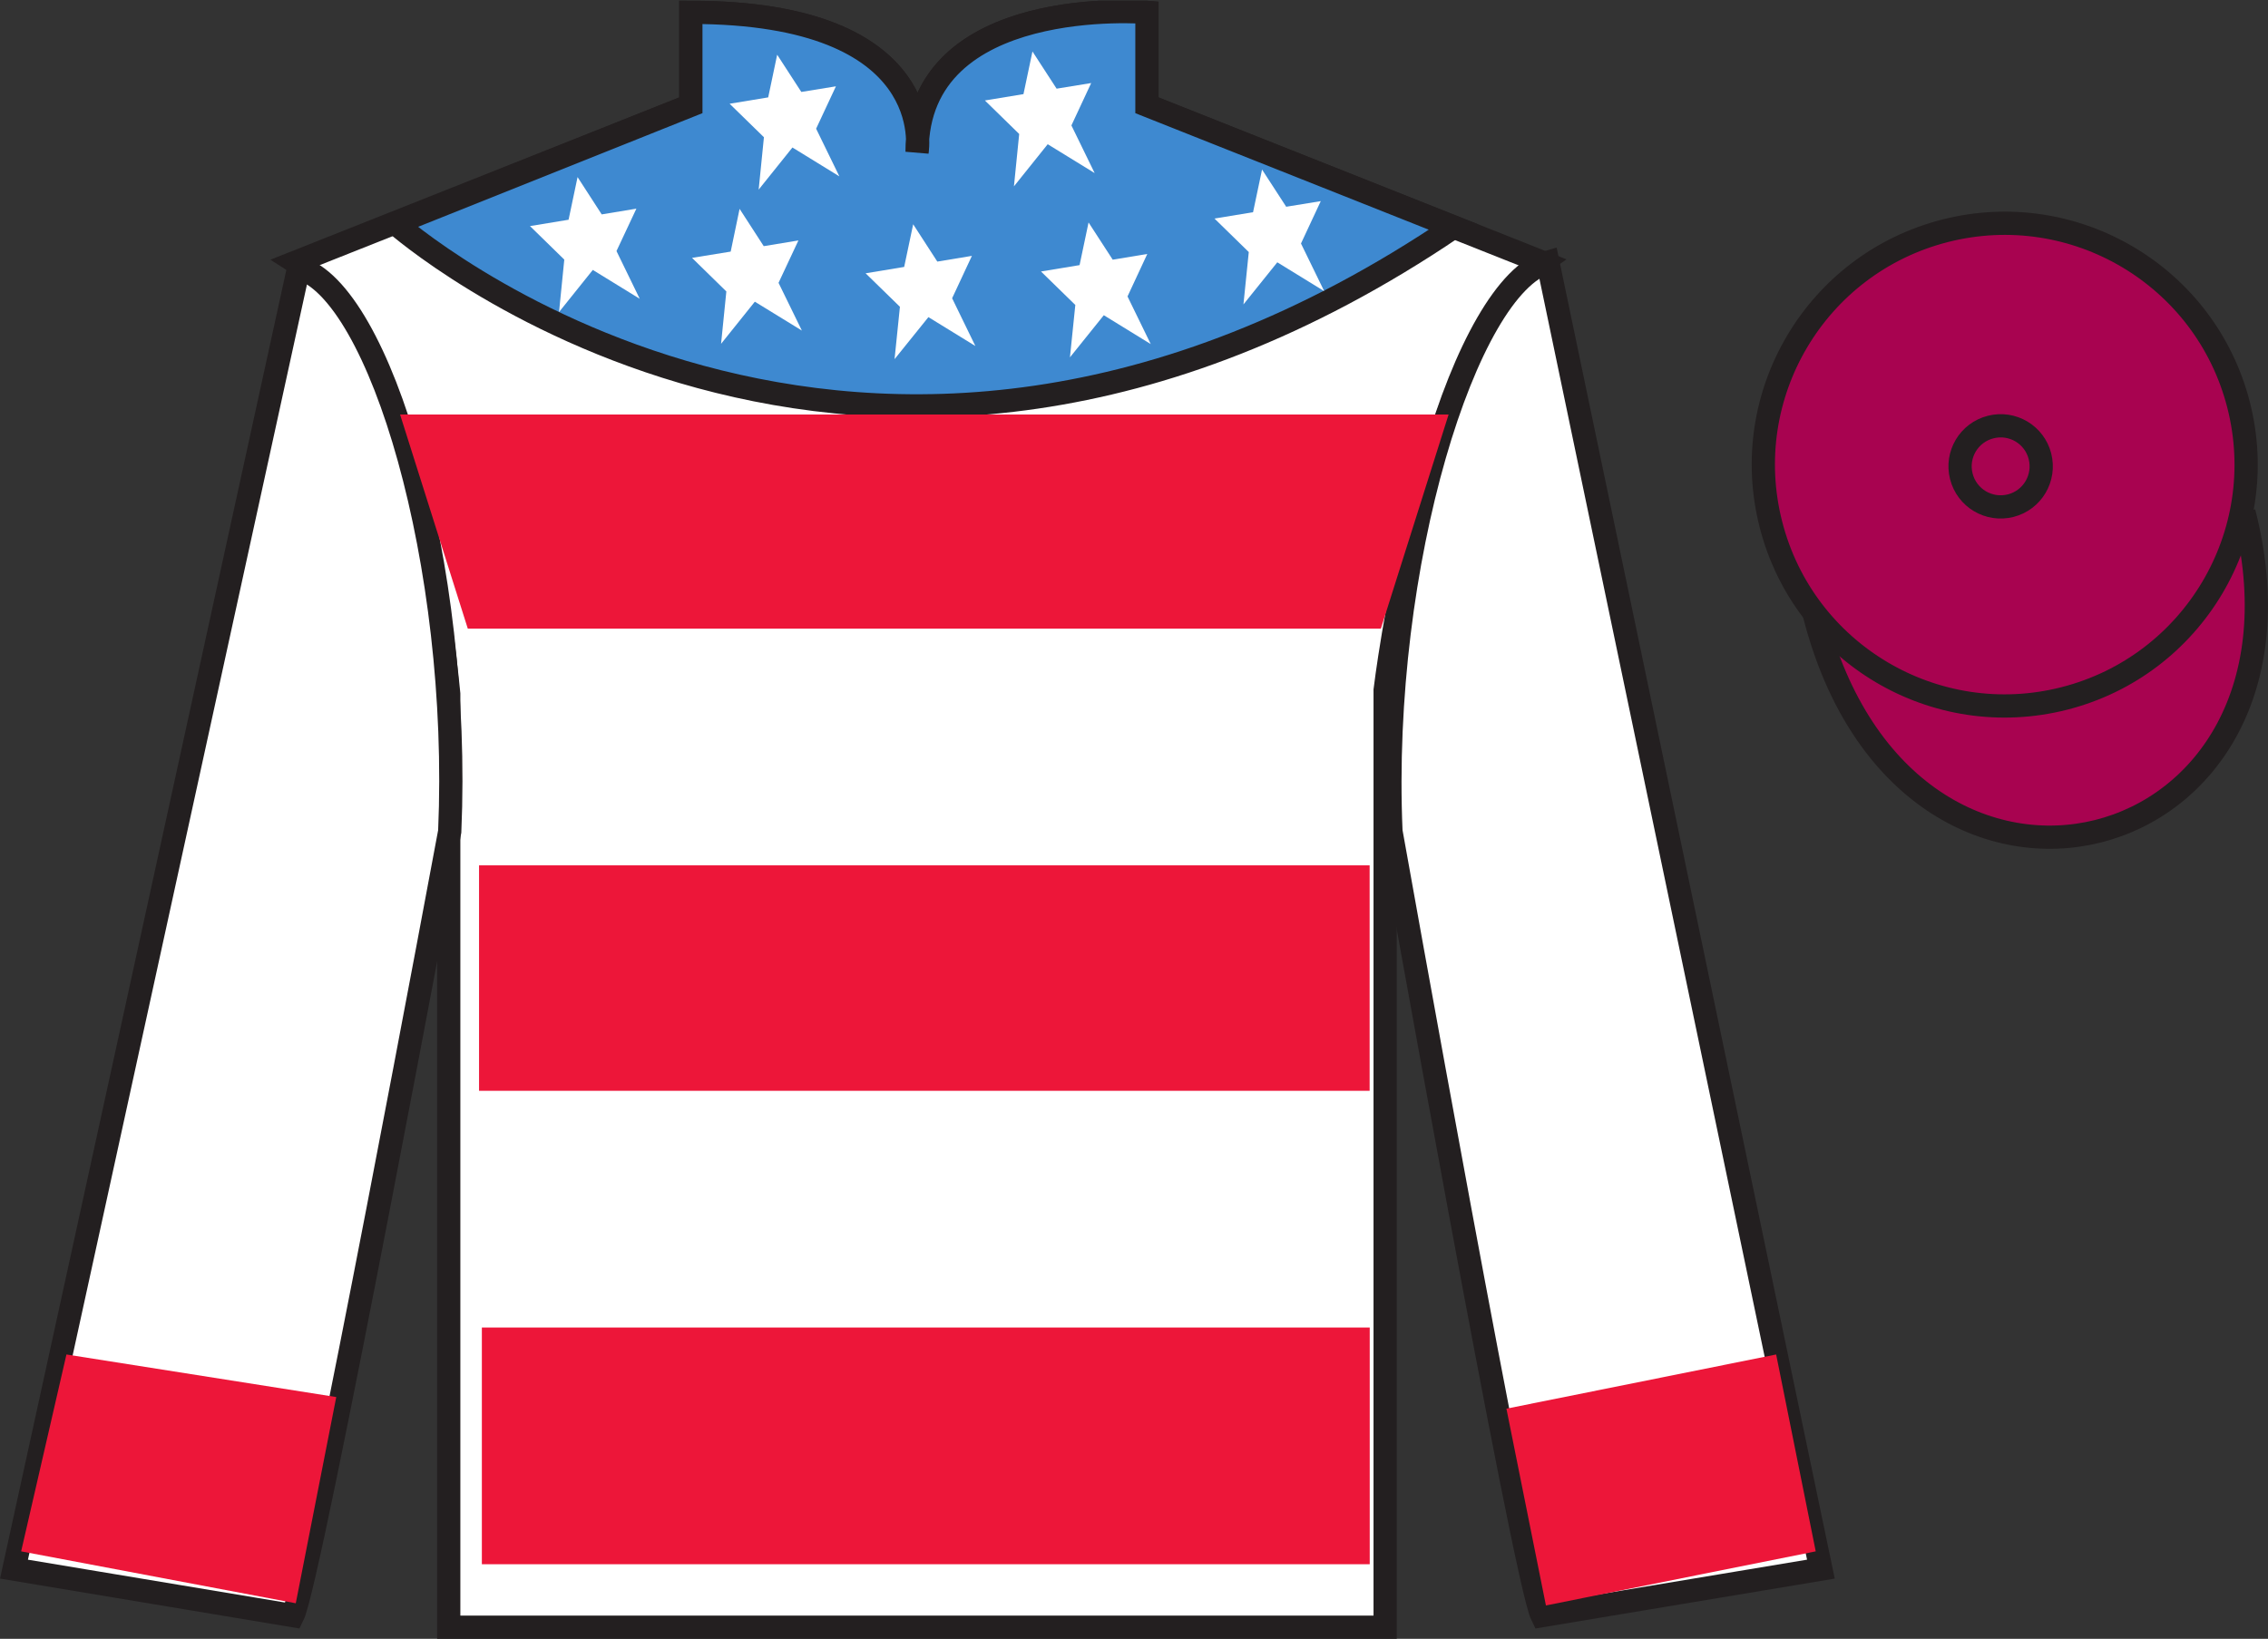 <?xml version="1.0" encoding="UTF-8"?>
<svg xmlns="http://www.w3.org/2000/svg" xmlns:xlink="http://www.w3.org/1999/xlink" width="97.59pt" height="70.53pt" viewBox="0 0 97.59 70.53" version="1.1">
<rect x="0" y="0" width="97.59" height="70.53" fill="#333333" stroke="none"/>
<defs>
<clipPath id="clip1">
  <path d="M 0 70.531 L 97.59 70.531 L 97.59 0.031 L 0 0.031 L 0 70.531 Z M 0 70.531 "/>
</clipPath>
</defs>
<g id="surface0">
<g clip-path="url(#clip1)" clip-rule="nonzero">
<path style=" stroke:none;fill-rule:nonzero;fill:rgb(100%,100%,100%);fill-opacity:1;" d="M 12.727 11.281 C 12.727 11.281 17.809 14.531 19.309 29.863 C 19.309 29.863 19.309 44.863 19.309 70.031 L 59.602 70.031 L 59.602 29.699 C 59.602 29.699 61.395 14.699 66.352 11.281 L 49.352 4.531 L 49.352 0.531 C 49.352 0.531 39.461 -0.301 39.461 6.531 C 39.461 6.531 40.477 0.531 29.727 0.531 L 29.727 4.531 L 12.727 11.281 "/>
<path style="fill:none;stroke-width:10;stroke-linecap:butt;stroke-linejoin:miter;stroke:rgb(13.73%,12.16%,12.549%);stroke-opacity:1;stroke-miterlimit:4;" d="M 127.266 592.487 C 127.266 592.487 178.086 559.987 193.086 406.667 C 193.086 406.667 193.086 256.667 193.086 4.987 L 596.016 4.987 L 596.016 408.308 C 596.016 408.308 613.945 558.308 663.516 592.487 L 493.516 659.987 L 493.516 699.987 C 493.516 699.987 394.609 708.308 394.609 639.987 C 394.609 639.987 404.766 699.987 297.266 699.987 L 297.266 659.987 L 127.266 592.487 Z M 127.266 592.487 " transform="matrix(0.1,0,0,-0.1,0,70.53)"/>
<path style=" stroke:none;fill-rule:nonzero;fill:rgb(24.53%,53.66%,81.613%);fill-opacity:1;" d="M 62.551 9.773 L 49.352 4.531 L 49.352 0.531 C 49.352 0.531 39.461 -0.301 39.461 6.531 C 39.461 6.531 40.477 0.531 29.727 0.531 L 29.727 4.531 L 17.016 9.613 C 17.016 9.613 36.84 27.18 62.551 9.773 "/>
<path style="fill:none;stroke-width:10;stroke-linecap:butt;stroke-linejoin:miter;stroke:rgb(13.73%,12.16%,12.549%);stroke-opacity:1;stroke-miterlimit:4;" d="M 625.508 607.566 L 493.516 659.987 L 493.516 699.987 C 493.516 699.987 394.609 708.308 394.609 639.987 C 394.609 639.987 404.766 699.987 297.266 699.987 L 297.266 659.987 L 170.156 609.167 C 170.156 609.167 368.398 433.503 625.508 607.566 Z M 625.508 607.566 " transform="matrix(0.1,0,0,-0.1,0,70.53)"/>
<path style=" stroke:none;fill-rule:nonzero;fill:rgb(100%,100%,100%);fill-opacity:1;" d="M 12.602 69.531 C 13.352 68.031 19.352 35.781 19.352 35.781 C 19.852 24.281 16.352 12.531 12.852 11.531 L 0.602 67.531 L 12.602 69.531 "/>
<path style="fill:none;stroke-width:10;stroke-linecap:butt;stroke-linejoin:miter;stroke:rgb(13.73%,12.16%,12.549%);stroke-opacity:1;stroke-miterlimit:4;" d="M 126.016 9.988 C 133.516 24.988 193.516 347.488 193.516 347.488 C 198.516 462.488 163.516 579.987 128.516 589.987 L 6.016 29.988 L 126.016 9.988 Z M 126.016 9.988 " transform="matrix(0.1,0,0,-0.1,0,70.53)"/>
<path style=" stroke:none;fill-rule:nonzero;fill:rgb(100%,100%,100%);fill-opacity:1;" d="M 78.352 67.531 L 66.602 11.281 C 63.102 12.281 59.352 24.281 59.852 35.781 C 59.852 35.781 65.602 68.031 66.352 69.531 L 78.352 67.531 "/>
<path style="fill:none;stroke-width:10;stroke-linecap:butt;stroke-linejoin:miter;stroke:rgb(13.73%,12.16%,12.549%);stroke-opacity:1;stroke-miterlimit:4;" d="M 783.516 29.988 L 666.016 592.487 C 631.016 582.487 593.516 462.488 598.516 347.488 C 598.516 347.488 656.016 24.988 663.516 9.988 L 783.516 29.988 Z M 783.516 29.988 " transform="matrix(0.1,0,0,-0.1,0,70.53)"/>
<path style="fill-rule:nonzero;fill:rgb(65.882%,1.34%,31.255%);fill-opacity:1;stroke-width:10;stroke-linecap:butt;stroke-linejoin:miter;stroke:rgb(13.73%,12.16%,12.549%);stroke-opacity:1;stroke-miterlimit:4;" d="M 780.703 440.886 C 820.391 285.261 1004.336 332.839 965.547 484.87 " transform="matrix(0.1,0,0,-0.1,0,70.53)"/>
<path style=" stroke:none;fill-rule:nonzero;fill:rgb(65.882%,1.34%,31.255%);fill-opacity:1;" d="M 88.828 30.059 C 94.387 28.641 97.742 22.984 96.324 17.426 C 94.906 11.871 89.25 8.516 83.691 9.934 C 78.137 11.352 74.781 17.004 76.199 22.562 C 77.613 28.121 83.27 31.477 88.828 30.059 "/>
<path style="fill:none;stroke-width:10;stroke-linecap:butt;stroke-linejoin:miter;stroke:rgb(13.73%,12.16%,12.549%);stroke-opacity:1;stroke-miterlimit:4;" d="M 888.281 404.714 C 943.867 418.894 977.422 475.456 963.242 531.042 C 949.062 586.589 892.5 620.144 836.914 605.964 C 781.367 591.784 747.812 535.261 761.992 479.675 C 776.133 424.089 832.695 390.534 888.281 404.714 Z M 888.281 404.714 " transform="matrix(0.1,0,0,-0.1,0,70.53)"/>
<path style=" stroke:none;fill-rule:nonzero;fill:rgb(65.882%,1.34%,31.255%);fill-opacity:1;" d="M 86.52 21.762 C 87.453 21.523 88.016 20.574 87.777 19.637 C 87.539 18.703 86.59 18.141 85.656 18.379 C 84.719 18.617 84.156 19.566 84.395 20.5 C 84.633 21.438 85.582 22 86.52 21.762 "/>
<path style="fill:none;stroke-width:10;stroke-linecap:butt;stroke-linejoin:miter;stroke:rgb(13.73%,12.16%,12.549%);stroke-opacity:1;stroke-miterlimit:4;" d="M 865.195 487.683 C 874.531 490.066 880.156 499.558 877.773 508.933 C 875.391 518.269 865.898 523.894 856.562 521.511 C 847.188 519.128 841.562 509.636 843.945 500.3 C 846.328 490.925 855.82 485.3 865.195 487.683 Z M 865.195 487.683 " transform="matrix(0.1,0,0,-0.1,0,70.53)"/>
<path style=" stroke:none;fill-rule:nonzero;fill:rgb(92.863%,8.783%,22.277%);fill-opacity:1;" d="M 17.215 17.84 L 62.332 17.84 L 59.418 27.055 L 20.129 27.055 L 17.215 17.84 "/>
<path style=" stroke:none;fill-rule:nonzero;fill:rgb(92.863%,8.783%,22.277%);fill-opacity:1;" d="M 20.613 46.945 L 58.934 46.945 L 58.934 37.242 L 20.613 37.242 L 20.613 46.945 Z M 20.613 46.945 "/>
<path style=" stroke:none;fill-rule:nonzero;fill:rgb(92.863%,8.783%,22.277%);fill-opacity:1;" d="M 20.734 67.32 L 58.938 67.32 L 58.938 57.133 L 20.734 57.133 L 20.734 67.32 Z M 20.734 67.32 "/>
<path style=" stroke:none;fill-rule:nonzero;fill:rgb(92.863%,8.783%,22.277%);fill-opacity:1;" d="M 12.727 69 L 14.469 60.125 L 2.859 58.293 L 0.91 66.766 L 12.727 69 "/>
<path style=" stroke:none;fill-rule:nonzero;fill:rgb(92.863%,8.783%,22.277%);fill-opacity:1;" d="M 66.52 69.094 L 64.82 60.625 L 76.426 58.293 L 78.129 66.766 L 66.52 69.094 "/>
<path style=" stroke:none;fill-rule:nonzero;fill:rgb(100%,100%,100%);fill-opacity:1;" d="M 54.305 7.297 L 53.918 9.133 L 52.258 9.406 L 53.734 10.848 L 53.504 13.102 L 54.961 11.289 L 56.98 12.531 L 55.98 10.48 L 56.832 8.656 L 55.344 8.898 L 54.305 7.297 "/>
<path style=" stroke:none;fill-rule:nonzero;fill:rgb(100%,100%,100%);fill-opacity:1;" d="M 39.293 9.652 L 38.906 11.488 L 37.246 11.762 L 38.723 13.203 L 38.492 15.457 L 39.949 13.648 L 41.969 14.891 L 40.969 12.836 L 41.82 11.012 L 40.332 11.258 L 39.293 9.652 "/>
<path style=" stroke:none;fill-rule:nonzero;fill:rgb(100%,100%,100%);fill-opacity:1;" d="M 46.84 9.574 L 46.453 11.41 L 44.793 11.684 L 46.27 13.125 L 46.039 15.379 L 47.496 13.566 L 49.516 14.809 L 48.516 12.758 L 49.367 10.93 L 47.879 11.176 L 46.84 9.574 "/>
<path style=" stroke:none;fill-rule:nonzero;fill:rgb(100%,100%,100%);fill-opacity:1;" d="M 31.824 8.988 L 31.441 10.828 L 29.777 11.098 L 31.254 12.543 L 31.027 14.797 L 32.48 12.984 L 34.504 14.227 L 33.5 12.172 L 34.355 10.348 L 32.863 10.594 L 31.824 8.988 "/>
<path style=" stroke:none;fill-rule:nonzero;fill:rgb(100%,100%,100%);fill-opacity:1;" d="M 24.852 7.621 L 24.465 9.457 L 22.805 9.73 L 24.281 11.172 L 24.055 13.43 L 25.508 11.617 L 27.527 12.859 L 26.527 10.805 L 27.383 8.98 L 25.891 9.227 L 24.852 7.621 "/>
<path style=" stroke:none;fill-rule:nonzero;fill:rgb(100%,100%,100%);fill-opacity:1;" d="M 44.426 2.215 L 44.039 4.051 L 42.379 4.324 L 43.855 5.766 L 43.629 8.02 L 45.082 6.207 L 47.102 7.449 L 46.102 5.398 L 46.953 3.574 L 45.465 3.816 L 44.426 2.215 "/>
<path style=" stroke:none;fill-rule:nonzero;fill:rgb(100%,100%,100%);fill-opacity:1;" d="M 33.441 2.355 L 33.055 4.191 L 31.395 4.465 L 32.871 5.906 L 32.645 8.16 L 34.098 6.348 L 36.117 7.59 L 35.117 5.539 L 35.969 3.715 L 34.48 3.957 L 33.441 2.355 "/>
</g>
</g>
</svg>
